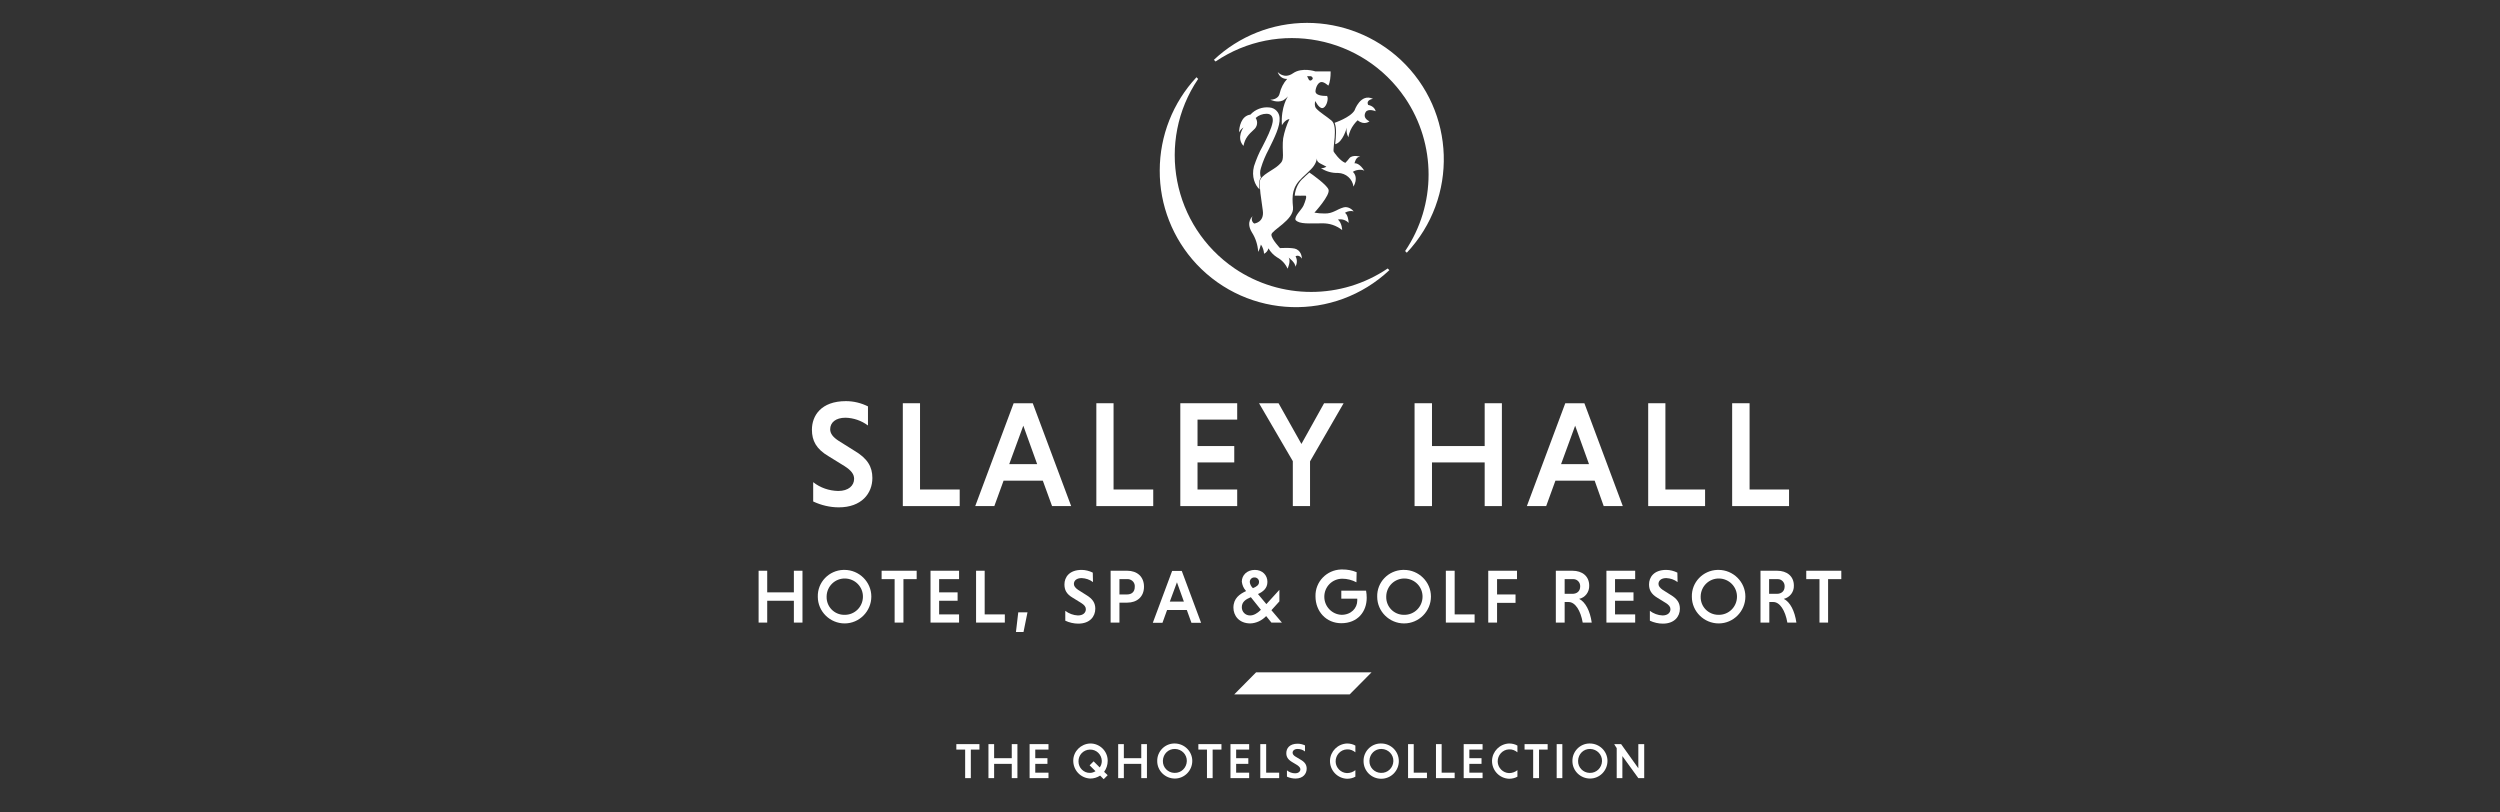 <svg width="1191" height="387" viewBox="0 0 1191 387" fill="none" xmlns="http://www.w3.org/2000/svg">
<rect x="0" y="0" width="1191" height="387" fill="#333333" stroke="none"/>
<path d="M413.5 202.7C410.4 200.4 406.7 199.1 402.8 199C398.1 199 395.5 201.3 395.5 204.5C395.5 206.6 396.9 208.3 399.5 210L407 214.7C413.3 218.4 415.6 222.4 415.6 227.7C415.6 235.1 410.4 241.7 399.6 241.7C395.4 241.7 391.2 240.7 387.4 238.9V229.7C390.8 232.4 395 233.8 399.3 233.9C404.3 233.9 406.9 231.3 406.9 228.1C406.9 225.9 405.5 224.1 402.4 222.1L394.8 217.4C388.8 213.9 386.8 209.9 386.8 204.7C386.8 198.1 391.1 191.1 403 191.1C406.7 191.1 410.3 192 413.5 193.6V202.7Z" fill="white"/>
<path d="M430.1 241.1V192.1H438.3V233.2H457.2V241.1H430.1Z" fill="white"/>
<path d="M480.8 221.1H494.1L487.5 202.8L480.8 221.1ZM496.8 229H478.1L473.7 241.1H464.6L482.9 192.1H492L510.3 241.1H501.2L496.8 229Z" fill="white"/>
<path d="M522.3 241.1V192.1H530.5V233.2H549.4V241.1H522.3Z" fill="white"/>
<path d="M562.3 241.1V192.1H589.4V199.9H570.5V212.5H588V220.3H570.5V233.2H589.4V241.1H562.3Z" fill="white"/>
<path d="M615.9 219.7L599.8 192.1H609.1L620 211.5L630.8 192.1H640.1L624.1 219.8V241.1H615.9V219.7Z" fill="white"/>
<path d="M707.3 220.3H682.2V241.1H673.9V192.1H682.2V212.5H707.3V192.1H715.5V241.1H707.3V220.3Z" fill="white"/>
<path d="M743.7 221.1H757L750.4 202.8L743.7 221.1ZM759.7 229H741L736.6 241.1H727.4L745.7 192.1H754.8L773.1 241.1H764L759.7 229Z" fill="white"/>
<path d="M785.2 241.1V192.1H793.4V233.2H812.3V241.1H785.2Z" fill="white"/>
<path d="M825.2 241.1V192.1H833.5V233.2H852.3V241.1H825.2Z" fill="white"/>
<path d="M484 301.1L485.1 291.7H489.5L487.6 301.1H484Z" fill="white"/>
<path d="M378.2 271.9V282.2H365.5V271.9H361.4V296.6H365.5V286.2H378.2V296.6H382.3V271.9H378.2Z" fill="white"/>
<path d="M402.3 292.9C407.1 293 411 289.2 411.1 284.4C411.2 279.6 407.4 275.7 402.6 275.6C397.8 275.5 393.9 279.3 393.8 284.1C393.8 284.2 393.8 284.2 393.8 284.3C393.7 289 397.4 292.8 402 292.9C402.2 292.9 402.2 292.9 402.3 292.9ZM402.3 271.5C409.3 271.5 415.1 277.2 415.1 284.2C415.1 291.2 409.4 297 402.4 297C395.4 297 389.6 291.3 389.6 284.3C389.4 277.4 394.9 271.7 401.8 271.5C402 271.5 402.1 271.5 402.3 271.5Z" fill="white"/>
<path d="M426.2 275.9H420V271.9H436.7V275.9H430.4V296.6H426.2V275.9Z" fill="white"/>
<path d="M443.3 296.6V271.9H456.9V275.9H447.4V282.2H456.2V286.2H447.4V292.7H456.9V296.6H443.3Z" fill="white"/>
<path d="M465 296.6V271.9H469.1V292.7H478.7V296.6H465Z" fill="white"/>
<path d="M520.7 277.3C519.1 276.1 517.3 275.5 515.3 275.4C512.9 275.4 511.6 276.6 511.6 278.2C511.6 279.2 512.3 280.1 513.6 281L517.4 283.4C520.6 285.3 521.8 287.3 521.8 290C521.8 293.7 519.2 297.1 513.7 297.1C511.6 297.1 509.4 296.6 507.5 295.7V291C509.2 292.3 511.3 293.1 513.5 293.2C516 293.2 517.3 291.9 517.3 290.2C517.3 289.1 516.6 288.2 515 287.2L511.1 284.8C508 283 507.1 281 507.1 278.4C507.1 275.1 509.3 271.5 515.3 271.5C517.1 271.5 519 272 520.6 272.8L520.7 277.3Z" fill="white"/>
<path d="M536.9 275.9H533.3V283.2H536.9C539.1 283.2 540.6 282 540.6 279.6C540.8 277.7 539.4 276.1 537.5 275.9C537.3 275.9 537.1 275.9 536.9 275.9ZM529.1 271.9H537C541.7 271.9 545 274.7 545 279.5C545 284.3 541.7 287.1 537 287.1H533.3V296.6H529.1V271.9V271.9Z" fill="white"/>
<path d="M557.3 286.6H564L560.7 277.4L557.3 286.6ZM565.4 290.6H556L553.8 296.7H549.2L558.4 272H563L572.2 296.7H567.6L565.4 290.6Z" fill="white"/>
<path d="M596.9 280.2C598.6 279.5 599.8 278.7 599.8 277.3C599.9 276.2 599 275.2 597.9 275.1C597.8 275.1 597.8 275.1 597.7 275.1C596.5 275 595.5 275.9 595.4 277.1C595.4 277.2 595.4 277.3 595.4 277.3C595.5 278.3 596 279.3 596.7 280L596.9 280.2ZM600.7 290.5L595.9 284.5C593.5 285.5 591.6 286.7 591.6 289.3C591.6 291.5 593.3 293.2 595.5 293.2H595.6C597.4 293.2 599.2 292 600.7 290.5ZM593.6 281.6L593.5 281.4C592.4 280.2 591.8 278.7 591.6 277.1C591.6 274 594.1 271.5 597.8 271.5C601.5 271.5 603.8 274.1 603.8 277.2C603.8 280.3 601.7 281.9 599.3 283L603.3 287.8L609.5 281V286.5L605.7 290.7L610.7 296.6H605.7L603.2 293.5C601.2 295.6 598.5 296.9 595.7 297C590.2 297 587.6 293.2 587.6 289.5C587.6 285 590.6 283 593.6 281.6Z" fill="white"/>
<path d="M646.2 277.4C644.1 276.3 641.8 275.7 639.5 275.7C634.7 275.7 630.9 279.5 630.9 284.3C630.9 288.9 634.5 292.7 639.1 292.9C643.7 292.9 646.6 289.7 646.6 286.1C646.6 285.8 646.6 285.5 646.6 285.2H639V281.4H650.8C651 282.5 651.1 283.7 651.1 284.8C651.1 291.4 646.8 296.9 639 296.9C631.8 296.9 626.7 291.3 626.7 284.1C626.5 277.2 632 271.5 638.9 271.3C639.1 271.3 639.4 271.3 639.6 271.3C641.9 271.3 644.2 271.7 646.3 272.6L646.2 277.4Z" fill="white"/>
<path d="M668.9 292.9C673.7 293 677.6 289.2 677.7 284.4C677.8 279.6 674 275.7 669.2 275.6C664.4 275.5 660.5 279.3 660.4 284.1C660.4 284.2 660.4 284.2 660.4 284.3C660.3 289 664 292.8 668.6 292.9C668.7 292.9 668.8 292.9 668.9 292.9ZM668.9 271.5C675.9 271.5 681.7 277.2 681.7 284.2C681.7 291.2 676 297 668.9 297C661.9 297 656.1 291.3 656.1 284.3C655.9 277.4 661.4 271.7 668.3 271.5C668.5 271.5 668.7 271.5 668.9 271.5Z" fill="white"/>
<path d="M688.8 296.6V271.9H693V292.7H702.5V296.6H688.8Z" fill="white"/>
<path d="M713.2 287.2V296.6H709V271.9H722.7V275.9H713.2V283.2H722V287.2H713.2Z" fill="white"/>
<path d="M749.1 275.9H745.4V282.9H749.1C751.2 282.9 752.8 281.7 752.8 279.4C752.9 277.5 751.4 275.9 749.6 275.9C749.4 275.9 749.2 275.9 749.1 275.9ZM741.2 271.9H749.1C753.8 271.9 757.1 274.5 757.1 279C757.2 282 755.2 284.7 752.3 285.3C755.3 286.8 757.5 291 758.3 296.6H754C753 290.8 750.4 286.8 747.3 286.8H745.4V296.6H741.2V271.9Z" fill="white"/>
<path d="M765.3 296.6V271.9H779V275.9H769.4V282.2H778.2V286.2H769.4V292.7H779V296.6H765.3Z" fill="white"/>
<path d="M799.2 277.3C797.6 276.1 795.8 275.5 793.8 275.4C791.4 275.4 790.1 276.6 790.1 278.2C790.1 279.2 790.8 280.1 792.1 281L795.9 283.4C799.1 285.3 800.3 287.3 800.3 290C800.3 293.7 797.7 297.1 792.2 297.1C790.1 297.1 787.9 296.6 786 295.7V291C787.7 292.3 789.8 293.1 792 293.2C794.5 293.2 795.8 291.9 795.8 290.2C795.8 289.1 795.1 288.2 793.5 287.2L789.6 284.8C786.6 283 785.6 281 785.6 278.4C785.6 275.1 787.8 271.5 793.8 271.5C795.6 271.5 797.5 272 799.1 272.8L799.2 277.3Z" fill="white"/>
<path d="M818.7 292.9C823.5 293 827.4 289.2 827.5 284.4C827.6 279.6 823.8 275.7 819 275.6C814.2 275.5 810.3 279.3 810.2 284.1C810.2 284.2 810.2 284.2 810.2 284.3C810.1 289 813.8 292.8 818.5 292.9C818.6 292.9 818.6 292.9 818.7 292.9ZM818.7 271.5C825.7 271.5 831.5 277.2 831.5 284.2C831.5 291.2 825.8 297 818.8 297C811.8 297 806 291.3 806 284.3C805.8 277.4 811.3 271.7 818.2 271.5C818.4 271.5 818.6 271.5 818.7 271.5Z" fill="white"/>
<path d="M846.5 275.9H842.8V282.9H846.5C848.6 282.9 850.2 281.7 850.2 279.4C850.3 277.5 848.8 275.9 847 275.9C846.9 275.9 846.7 275.9 846.5 275.9ZM838.7 271.9H846.6C851.3 271.9 854.6 274.5 854.6 279C854.7 282 852.7 284.6 849.8 285.3C852.8 286.8 855 291 855.8 296.6H851.5C850.5 290.8 847.9 286.8 844.8 286.8H842.9V296.6H838.7V271.9Z" fill="white"/>
<path d="M860.5 271.9V275.9H866.8V296.6H870.9V275.9H877.2V271.9H860.5Z" fill="white"/>
<path d="M588 330.8H643L653.4 320.3H598.4L588 330.8Z" fill="white"/>
<path d="M622.7 10.9C606.2 10.9 590.3 17.2 578.3 28.5L579.1 29.3C608.8 9.2 649.2 17 669.4 46.7C684.3 68.7 684.3 97.6 669.4 119.6L670.2 120.4C694.8 94.2 693.5 53.1 667.3 28.5C655.2 17.2 639.2 10.9 622.7 10.9Z" fill="white"/>
<path d="M552.5 81.2C552.5 64.7 558.8 48.8 570 36.8L570.8 37.6C550.7 67.3 558.5 107.7 588.2 127.9C610.2 142.8 639.1 142.8 661.1 127.9L661.9 128.7C635.7 153.3 594.6 152 570 125.8C558.7 113.7 552.4 97.7 552.5 81.2Z" fill="white"/>
<path d="M455.6 354.5V357.1H459.8V370.7H462.5V357.1H466.6V354.5H455.6Z" fill="white"/>
<path d="M482 354.5V361.2H473.6V354.5H470.9V370.7H473.6V363.9H482V370.7H484.7V354.5H482Z" fill="white"/>
<path d="M490.5 354.5V370.7H499.5V368.1H493.2V363.9H499V361.2H493.2V357.1H499.5V354.5H490.5Z" fill="white"/>
<path d="M519.3 354.2C523.8 354.1 527.6 357.7 527.7 362.2C527.7 362.3 527.7 362.4 527.7 362.5C527.7 364.4 527.1 366.2 526 367.7L527.7 369.3L525.8 371.2L524.1 369.5C522.7 370.4 521.1 370.9 519.4 370.9C514.8 370.7 511.2 366.9 511.3 362.2C511.4 357.9 514.9 354.4 519.3 354.2ZM519.3 368.2C520.2 368.2 521.1 367.9 521.9 367.4L519.1 364.6L521 362.7L523.9 365.6C524.6 364.7 524.9 363.6 524.9 362.5C524.8 359.4 522.3 357 519.2 357.1C516.1 357.2 513.7 359.7 513.8 362.8C513.8 365.8 516.3 368.3 519.3 368.2Z" fill="white"/>
<path d="M543.7 354.5V361.2H535.4V354.5H532.7V370.7H535.4V363.9H543.7V370.7H546.4V354.5H543.7Z" fill="white"/>
<path d="M559.6 354.2C564.2 354.2 568 357.9 568 362.5C568 367.1 564.3 370.9 559.7 370.9C555.1 370.9 551.3 367.2 551.3 362.6C551.2 358.1 554.8 354.3 559.3 354.2C559.3 354.2 559.5 354.2 559.6 354.2ZM559.6 368.2C562.7 368.3 565.3 365.8 565.4 362.6C565.5 359.5 563 356.9 559.8 356.8C556.6 356.7 554.1 359.2 554 362.4V362.5C553.9 365.6 556.4 368.1 559.4 368.2C559.5 368.2 559.5 368.2 559.6 368.2Z" fill="white"/>
<path d="M570.9 354.5V357.1H575V370.7H577.7V357.1H581.9V354.5H570.9Z" fill="white"/>
<path d="M586.2 354.5V370.7H595.1V368.1H588.9V363.9H594.7V361.2H588.9V357.1H595.1V354.5H586.2Z" fill="white"/>
<path d="M600.4 354.5V370.7H609.4V368.1H603.2V354.5H600.4Z" fill="white"/>
<path d="M621.7 358C620.7 357.2 619.4 356.8 618.2 356.8C616.7 356.8 615.8 357.6 615.8 358.6C615.8 359.3 616.3 359.9 617.1 360.4L619.6 361.9C621.7 363.1 622.5 364.4 622.5 366.2C622.5 368.6 620.8 370.9 617.2 370.9C615.8 370.9 614.4 370.6 613.1 370V367C614.2 367.9 615.6 368.4 617 368.4C618.6 368.4 619.5 367.5 619.5 366.5C619.5 365.8 619 365.2 618 364.5L615.5 363C613.5 361.8 612.8 360.5 612.8 358.8C612.8 356.6 614.2 354.3 618.2 354.3C619.4 354.3 620.6 354.6 621.7 355.1V358Z" fill="white"/>
<path d="M645.7 370C644.5 370.7 643.1 371 641.7 371C637.1 370.8 633.5 367 633.6 362.3C633.8 357.9 637.3 354.4 641.7 354.2C643.1 354.2 644.5 354.5 645.7 355.2V358.4C644.6 357.5 643.2 356.9 641.7 357C638.6 357.1 636.2 359.8 636.3 362.9C636.4 365.8 638.8 368.2 641.7 368.3C643.2 368.3 644.6 367.8 645.7 366.9V370Z" fill="white"/>
<path d="M658 354.2C662.6 354.2 666.4 357.9 666.4 362.6C666.4 367.2 662.7 371 658 371C653.4 371 649.6 367.3 649.6 362.6C649.5 358.1 653.1 354.3 657.6 354.2C657.8 354.2 657.9 354.2 658 354.2ZM658 368.2C661.1 368.3 663.7 365.8 663.8 362.6C663.9 359.5 661.4 356.9 658.2 356.8C655 356.7 652.5 359.2 652.4 362.4V362.5C652.3 365.6 654.8 368.1 657.8 368.2C657.9 368.2 658 368.2 658 368.2Z" fill="white"/>
<path d="M670.8 354.5V370.7H679.8V368.1H673.5V354.5H670.8Z" fill="white"/>
<path d="M684.1 354.5V370.7H693V368.1H686.8V354.5H684.1Z" fill="white"/>
<path d="M697.3 354.5V370.7H706.3V368.1H700V363.9H705.8V361.2H700V357.1H706.3V354.5H697.3Z" fill="white"/>
<path d="M722.9 370C721.7 370.7 720.3 371 718.9 371C714.3 370.8 710.7 367 710.8 362.3C711 357.9 714.5 354.4 718.9 354.2C720.3 354.2 721.7 354.5 722.9 355.2V358.4C721.8 357.5 720.4 356.9 718.9 357C715.8 357.1 713.4 359.8 713.5 362.9C713.6 365.8 716 368.2 718.9 368.3C720.4 368.3 721.8 367.8 722.9 366.9V370Z" fill="white"/>
<path d="M726.3 354.5V357.1H730.4V370.7H733.2V357.1H737.3V354.5H726.3Z" fill="white"/>
<path d="M744.3 354.5H741.6V370.7H744.3V354.5Z" fill="white"/>
<path d="M757.4 354.2C762 354.2 765.8 357.9 765.8 362.5C765.8 367.1 762.1 370.9 757.5 370.9C752.9 370.9 749.1 367.2 749.1 362.6C749 358.1 752.6 354.3 757.1 354.2C757.2 354.2 757.3 354.2 757.4 354.2ZM757.4 368.2C760.5 368.3 763.1 365.8 763.2 362.6C763.3 359.5 760.8 356.9 757.6 356.8C754.4 356.7 751.9 359.2 751.8 362.4V362.5C751.7 365.6 754.2 368.1 757.2 368.2C757.3 368.2 757.4 368.2 757.4 368.2Z" fill="white"/>
<path d="M780.5 354.5V366L772.3 354.5H769.1V354.7L770.2 356.4V370.7H772.9V360.2L780.5 370.7H783.3V354.5H780.5Z" fill="white"/>
<path d="M640.7 101.4C641.9 100.6 643.5 100.3 644.9 100.7C644.2 99.8 642.2 98.2 640.1 98.8C636.8 99.7 634.9 101.9 630.9 101.7C629.3 101.7 627.8 101.6 626.2 101.3C626.2 101.3 633.9 92.9 632.9 90.3C632.1 88.1 625.6 83.4 623.8 82.2C623.3 82.7 622.6 83.3 621.9 83.9L621.2 84.6C618.6 86.7 617.1 89.8 616.8 93.2C618 93.2 620.9 93.3 621.8 93.2C622.9 93.1 621.8 96 621 97.9C620.2 99.8 616.5 103 617.2 104.8C619 106.9 623.9 106.4 629.8 106.4C633.3 106.3 636.6 107.4 639.4 109.6C639.4 109.6 639.4 106.4 637.4 104.6C639.2 104.2 641.2 104.8 642.5 106.2C642.5 105.1 642 102 640.7 101.4Z" fill="white"/>
<path d="M655.4 53C654.7 50.4 651.8 50 651.8 50C650.6 47.5 654.1 47.1 654.1 47.1C648.2 44.2 645.3 52.6 645.3 52.6C643.3 56 635.8 58.5 635.8 58.5C636.9 61 636.4 65.3 636.1 68.5V68.7C639.8 67.8 641.6 60.8 641.6 60.8C641.3 62.4 641.6 64 642.4 65.4C643 60.6 646.8 57.3 646.8 57.3C649.9 59.9 652.4 57.8 652.4 57.8C650.2 56.7 649.6 55.2 650.6 53.4C651.8 51.5 655.4 53 655.4 53Z" fill="white"/>
<path d="M650 81.4L649.8 81.2L650 81.4C648 78.2 646.2 77.7 645.3 77.8C645.4 77.4 645.9 74.7 648 74.6C648 74.6 644.4 73.6 642.9 75.3C642.3 76.1 641.6 76.9 640.9 77.6C638.1 76.5 635.4 72.3 635.4 72.3C634.7 71 637.6 60.2 634.4 57.5C632.1 55.5 628.6 53.5 627 51.6C626.2 50.7 626.3 49.1 626.6 48.1C626.6 48.1 628.2 51.5 629.9 51.5C631.6 51.5 632.9 47.9 632.4 46.1C632.4 46 632.3 45.8 632.2 45.7C631.2 45.7 627 45.8 626.7 43.7C626.7 43.6 626.7 43.4 626.7 43.3C626.9 41.4 627.9 39.4 629.3 39.1C630.7 38.8 632.8 40.8 632.8 40.8C633.7 39.3 633.9 36.2 633.9 34.7V34H626.6C626.6 34 620.3 31.9 616 34.9C611.7 37.9 608.7 34.3 608.7 34.3C609.3 36.3 611.1 37.7 613.2 37.6C611.4 39.6 610.2 42 609.6 44.6C608.9 47.6 605.2 47.5 605.2 47.5C605.2 47.5 608.3 49.1 611.1 47.9C611.4 47.8 611.6 47.6 611.9 47.4C612.3 47.1 612.7 46.8 613.1 46.4L613.6 45.9C613.6 45.9 610.1 50.8 610.7 59.7C610.7 59.7 612 57.1 614.3 56.7C612.9 59.6 611.9 62.7 611.3 65.9C611.1 67.3 611.1 68.7 611.1 70.1C611.4 76.7 611.2 76.7 609 78.8C606.8 80.9 600.5 83.5 600.2 86.3C599.9 89.1 600.8 94.6 601.6 100.3C602.4 106 597.5 106.5 597.5 106.5C596.3 105.7 596 104.1 596.8 103C596.8 103 593.3 105.6 596.4 110.7C598.2 113.5 599.2 116.7 599.4 120C600 118.9 600.4 117.7 600.7 116.5C601.6 117.8 602.1 119.3 602.2 120.9C603.2 120.4 604 119.5 604.3 118.3C605.3 120.1 606.7 121.5 608.4 122.6C610.6 123.8 612.4 125.7 613.4 128C613.4 128 615.1 124.4 613.9 122.7C613.9 122.7 617.3 125.2 617.1 127.1C618 125.6 618.1 123.7 617.2 122.1C617.2 122.1 618.8 121 620.2 123.2C620.2 123.2 620.3 120 617.6 118.7C615.8 117.8 609.8 118.2 609.8 118.2C609.8 118.2 605.7 113.9 605.7 111.8C605.7 109.7 616.6 104.7 616 98.8C615.4 92.9 615.7 89 620.4 84.6C622.4 82.7 623.8 81.5 624.6 80.6C626.7 78.5 627.4 76.2 627.3 75.4C627.5 75.9 627 76.9 629.2 78C630 78.4 631 78.9 631.9 79.4C631.1 79.9 630.2 80.2 629.3 80.1C631.7 81.7 634.6 82.5 637.5 82.4C641.2 82.5 644.3 85.2 644.8 88.9C646.9 85.1 645.5 82.7 644.5 81.9C645.5 81 648.8 80.4 650 81.4ZM624.3 38.4C624 38.4 623.6 38.2 623.5 37.9C623.2 37.4 622.9 36.8 622.7 36.3H624.4C625 36.4 625.4 36.9 625.4 37.5C625.2 37.9 624.8 38.3 624.3 38.4Z" fill="white"/>
<path d="M604.4 71.2C607.2 65.5 609.9 60.2 609.6 56.2C609.5 53.5 607.4 51.4 604.8 51.2C601.4 50.8 598 52.1 595.7 54.6C591.2 55.2 590.3 60.7 590.3 63.1C590.8 62.1 591.5 61.3 592.4 60.7C592.4 60.7 588.8 65.7 592.4 69.5C593.1 65.8 594.9 64 597.3 61.8C599 60.4 599.4 58 598.2 56.2C599.6 54.9 601.5 54.2 603.4 54.2C605.9 54.2 606.6 56 606.3 58.1C605.8 61.2 603.5 65.8 601.5 69.7C599.8 72.7 598.5 75.9 597.4 79.2C596.1 84.2 597.9 88.2 600 90.2C599.9 88.9 599.9 87.5 600 86.2C600.1 85.6 600.3 85.1 600.7 84.7C600.2 83.2 600.2 81.6 600.7 80.1C601.6 77 602.9 74 604.4 71.2Z" fill="white"/>
</svg>
